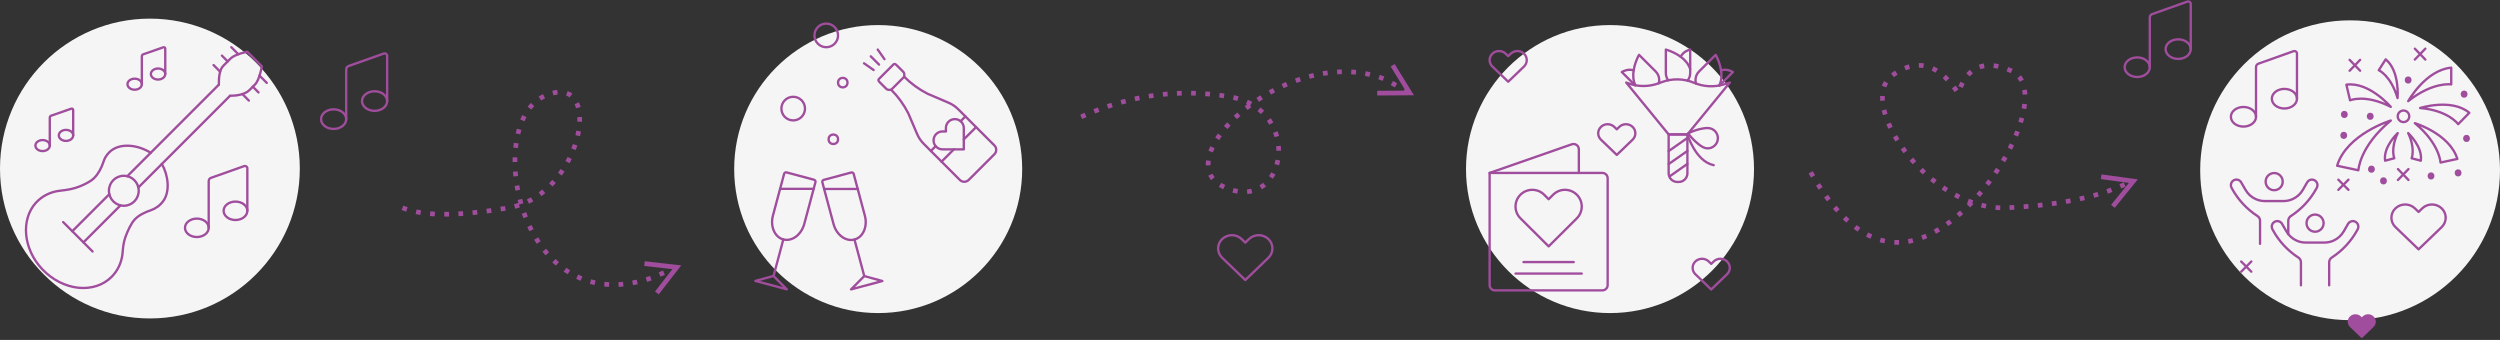 <?xml version="1.0" encoding="UTF-8"?>
<svg width="1059px" height="144px" viewBox="0 0 1059 144" version="1.1" xmlns="http://www.w3.org/2000/svg" xmlns:xlink="http://www.w3.org/1999/xlink">
    <rect x="0" y="0" width="1059" height="144" fill="#333333" stroke="none"/>
    <title>Group 4</title>
    <defs>
        <polygon id="path-1" points="0 0 2.795 0 2.795 2.906 0 2.906"></polygon>
    </defs>
    <g id="Page-1" stroke="none" stroke-width="1" fill="none" fill-rule="evenodd">
        <g id="wedding" transform="translate(-190, -2959)">
            <g id="Group-4" transform="translate(190, 2959.618)">
                <circle id="Oval-Copy-4" fill="#F5F5F5" cx="995.5" cy="71.5" r="63.5"></circle>
                <path d="M517.714,108.577 L519.274,110.079 L527.504,118 L537.295,108.577 C539.568,106.378 539.568,102.831 537.295,100.643 C536.153,99.556 534.666,99 533.18,99 C531.693,99 530.207,99.556 529.065,100.643 L527.504,102.157 L525.944,100.643 C523.672,98.457 519.987,98.457 517.714,100.643 C515.429,102.831 515.429,106.389 517.714,108.577 Z" id="Stroke-7-Copy-2" stroke="#9F4D9C" stroke-linecap="round" stroke-linejoin="round"></path>
                <g id="Group-9-Copy" transform="translate(136, 22)" stroke="#9F4D9C" stroke-linecap="round" stroke-linejoin="round">
                    <path d="M10.651,27.85 C10.651,30.143 8.267,32 5.325,32 C2.384,32 0,30.143 0,27.85 C0,25.558 2.384,23.701 5.325,23.701 C8.267,23.701 10.651,25.558 10.651,27.85 Z" id="Stroke-1"></path>
                    <path d="M28,20.189 C28,22.482 25.616,24.339 22.674,24.339 C19.733,24.339 17.349,22.482 17.349,20.189 C17.349,17.897 19.733,16.04 22.674,16.04 C25.616,16.04 28,17.897 28,20.189 Z" id="Stroke-3"></path>
                    <path d="M10.651,27.85 L10.651,6.797 C10.651,6.147 11.056,5.568 11.664,5.353 L26.565,0.061 C27.229,-0.171 27.993,0.285 28,0.996 C28,1 28,1.005 28,1.011 L28,20.188" id="Stroke-5"></path>
                </g>
                <g id="Group-9-Copy-3" transform="translate(900, 0)" stroke="#9F4D9C" stroke-linecap="round" stroke-linejoin="round">
                    <path d="M10.651,27.85 C10.651,30.143 8.267,32 5.325,32 C2.384,32 0,30.143 0,27.85 C0,25.558 2.384,23.701 5.325,23.701 C8.267,23.701 10.651,25.558 10.651,27.85 Z" id="Stroke-1"></path>
                    <path d="M28,20.189 C28,22.482 25.616,24.339 22.674,24.339 C19.733,24.339 17.349,22.482 17.349,20.189 C17.349,17.897 19.733,16.04 22.674,16.04 C25.616,16.04 28,17.897 28,20.189 Z" id="Stroke-3"></path>
                    <path d="M10.651,27.85 L10.651,6.797 C10.651,6.147 11.056,5.568 11.664,5.353 L26.565,0.061 C27.229,-0.171 27.993,0.285 28,0.996 C28,1 28,1.005 28,1.011 L28,20.188" id="Stroke-5"></path>
                </g>
                <path id="Path-9-Copy-2" d="M273.124,110.041 L286.804,111.597 L288.57,111.798 L287.481,113.203 L279.048,124.086 L277.467,122.861 L284.811,113.383 L272.898,112.028 L273.124,110.041 Z M256.116,118.761 C256.543,118.804 256.973,118.84 257.406,118.869 L258.058,118.906 L257.96,120.904 C257.501,120.881 257.045,120.851 256.592,120.813 L255.914,120.75 L256.116,118.761 Z M263.911,118.764 L264.099,120.756 C263.643,120.799 263.188,120.835 262.736,120.864 L262.06,120.902 L261.962,118.904 C262.607,118.873 263.256,118.826 263.911,118.764 Z M269.709,117.846 L270.139,119.799 C269.692,119.897 269.247,119.989 268.803,120.075 L268.14,120.199 L267.785,118.231 C268.422,118.116 269.063,117.988 269.709,117.846 Z M250.388,117.703 C250.803,117.816 251.221,117.922 251.643,118.02 L252.277,118.161 L251.86,120.117 C251.411,120.022 250.966,119.918 250.523,119.806 L249.862,119.633 L250.388,117.703 Z M275.393,116.273 L276.022,118.171 C275.589,118.315 275.157,118.453 274.727,118.585 L274.083,118.78 L273.515,116.862 C274.137,116.678 274.763,116.481 275.393,116.273 Z M244.911,115.691 C245.302,115.874 245.697,116.05 246.095,116.218 L246.694,116.465 L245.95,118.322 C245.526,118.152 245.104,117.973 244.687,117.787 L244.063,117.502 L244.911,115.691 Z M280.853,113.968 L281.63,115.811 L279.787,116.588 L279.01,114.745 L280.853,113.968 Z M239.9,112.808 C240.257,113.055 240.617,113.294 240.982,113.527 L241.531,113.87 L240.486,115.575 C240.098,115.337 239.713,115.092 239.332,114.839 L238.764,114.454 L239.9,112.808 Z M235.331,109.088 C235.647,109.388 235.966,109.682 236.289,109.969 L236.777,110.395 L235.473,111.912 C235.129,111.616 234.79,111.314 234.454,111.005 L233.954,110.538 L235.331,109.088 Z M231.358,104.739 C231.631,105.081 231.907,105.418 232.187,105.749 L232.609,106.242 L231.101,107.555 C230.805,107.215 230.512,106.869 230.224,106.517 L229.794,105.986 L231.358,104.739 Z M227.972,99.897 C228.201,100.27 228.434,100.639 228.671,101.004 L229.029,101.548 L227.366,102.659 C227.116,102.285 226.87,101.906 226.628,101.522 L226.267,100.943 L227.972,99.897 Z M225.16,94.694 C225.348,95.09 225.54,95.484 225.736,95.874 L226.032,96.456 L224.255,97.374 C224.048,96.974 223.846,96.57 223.647,96.163 L223.353,95.549 L225.16,94.694 Z M222.908,89.251 L223.247,90.176 L223.247,90.176 L223.6,91.092 L221.74,91.826 L221.376,90.88 L221.376,90.88 L221.025,89.926 L222.908,89.251 Z M190.185,89.113 L190.225,91.112 C189.768,91.121 189.316,91.127 188.87,91.13 L188.204,91.132 L188.205,89.132 C188.853,89.133 189.513,89.126 190.185,89.113 Z M182.272,88.91 C182.699,88.944 183.132,88.974 183.573,89 L184.238,89.036 L184.139,91.034 C183.678,91.011 183.225,90.984 182.778,90.953 L182.113,90.903 L182.272,88.91 Z M196.111,88.836 L196.252,90.831 C195.798,90.863 195.349,90.893 194.905,90.92 L194.241,90.958 L194.13,88.961 C194.78,88.925 195.441,88.884 196.111,88.836 Z M202.052,88.296 L202.27,90.284 L201.263,90.391 L201.263,90.391 L200.269,90.491 L200.075,88.501 C200.725,88.437 201.384,88.369 202.052,88.296 Z M176.447,88.12 C176.86,88.204 177.283,88.282 177.715,88.355 L178.37,88.461 L178.065,90.438 C177.604,90.367 177.152,90.29 176.709,90.208 L176.051,90.081 L176.447,88.12 Z M207.982,87.55 L208.261,89.53 L207.26,89.669 L207.26,89.669 L206.269,89.801 L206.009,87.818 C206.66,87.733 207.317,87.643 207.982,87.55 Z M170.89,86.461 C171.317,86.642 171.76,86.814 172.221,86.976 L172.687,87.136 L172.057,89.034 C171.548,88.865 171.056,88.686 170.58,88.496 L170.11,88.303 L170.89,86.461 Z M213.895,86.64 L214.223,88.612 L213.228,88.776 L213.228,88.776 L212.242,88.934 L211.929,86.959 C212.578,86.856 213.233,86.75 213.895,86.64 Z M221.176,83.604 L221.428,84.555 L221.428,84.555 L221.695,85.502 L219.827,86.043 L220.22,87.228 C219.784,87.373 219.345,87.508 218.903,87.633 L218.238,87.814 L217.734,85.879 C218.151,85.77 218.565,85.653 218.976,85.526 L219.57,85.335 L219.499,85.083 L219.239,84.102 L221.176,83.604 Z M224.914,82.963 L225.897,84.704 C225.496,84.931 225.092,85.148 224.684,85.356 L224.069,85.662 L223.197,83.862 C223.777,83.581 224.349,83.281 224.914,82.963 Z M229.709,79.662 L230.98,81.206 C230.625,81.498 230.267,81.782 229.904,82.059 L229.357,82.468 L228.174,80.855 C228.694,80.474 229.206,80.076 229.709,79.662 Z M219.963,77.829 L220.129,78.798 L220.129,78.798 L220.31,79.767 L218.346,80.149 L218.16,79.151 L218.16,79.151 L217.989,78.152 L219.963,77.829 Z M233.943,75.57 L235.439,76.897 C235.135,77.24 234.826,77.576 234.513,77.906 L234.04,78.397 L232.612,76.997 C233.065,76.535 233.509,76.059 233.943,75.57 Z M219.277,71.987 L219.354,72.967 L219.354,72.967 L219.447,73.95 L217.457,74.153 L217.362,73.139 L217.362,73.139 L217.282,72.128 L219.277,71.987 Z M237.488,70.962 L239.152,72.071 C238.9,72.45 238.642,72.824 238.379,73.194 L237.981,73.746 L236.368,72.563 C236.752,72.039 237.126,71.505 237.488,70.962 Z M240.425,65.854 L242.22,66.736 C242.02,67.142 241.814,67.547 241.603,67.948 L241.28,68.549 L239.525,67.591 C239.838,67.018 240.138,66.438 240.425,65.854 Z M217.149,65.993 L219.148,66.051 C219.135,66.484 219.127,66.919 219.125,67.356 L219.125,68.014 L217.125,68.024 C217.121,67.342 217.129,66.665 217.149,65.993 Z M242.672,60.393 L244.569,61.027 C244.426,61.456 244.275,61.884 244.118,62.311 L243.876,62.952 L242.01,62.233 C242.246,61.62 242.467,61.006 242.672,60.393 Z M217.67,59.864 L219.649,60.152 C219.588,60.577 219.531,61.007 219.48,61.44 L219.408,62.094 L217.419,61.887 C217.49,61.204 217.574,60.529 217.67,59.864 Z M244.116,54.729 L246.087,55.069 C246.01,55.512 245.925,55.958 245.83,56.407 L245.682,57.082 L243.733,56.636 C243.88,55.994 244.008,55.357 244.116,54.729 Z M218.963,53.87 L220.881,54.436 C220.761,54.844 220.646,55.26 220.538,55.681 L220.38,56.319 L218.435,55.853 C218.596,55.178 218.772,54.517 218.963,53.87 Z M246.543,48.912 C246.562,49.418 246.565,49.935 246.553,50.462 L246.535,50.992 L244.537,50.906 C244.558,50.412 244.565,49.928 244.557,49.455 L244.545,48.987 L246.543,48.912 Z M221.252,48.109 L223.025,49.033 C222.831,49.405 222.644,49.787 222.464,50.178 L222.199,50.772 L220.363,49.978 C220.642,49.333 220.938,48.71 221.252,48.109 Z M224.86,42.973 L226.308,44.353 C225.987,44.69 225.676,45.044 225.374,45.416 L225.076,45.793 L223.491,44.573 C223.927,44.007 224.384,43.473 224.86,42.973 Z M245.244,42.688 C245.47,43.195 245.667,43.733 245.835,44.299 L245.955,44.729 L244.021,45.24 C243.889,44.74 243.734,44.269 243.555,43.827 L243.417,43.502 L245.244,42.688 Z M230.031,39.259 L230.879,41.07 C230.735,41.137 230.59,41.207 230.444,41.278 C230.164,41.416 229.889,41.563 229.619,41.719 L229.218,41.961 L228.157,40.265 C228.613,39.98 229.081,39.719 229.564,39.483 C229.72,39.406 229.876,39.331 230.031,39.259 Z M240.476,37.942 C241.081,38.171 241.647,38.467 242.171,38.83 L242.48,39.056 L241.263,40.642 C240.901,40.365 240.51,40.132 240.091,39.945 L239.77,39.814 L240.476,37.942 Z M236.043,37.448 L236.247,39.437 C235.784,39.485 235.302,39.565 234.801,39.677 L234.423,39.768 L233.931,37.829 C234.661,37.644 235.365,37.517 236.043,37.448 Z" fill="#9F4D9C" fill-rule="nonzero"></path>
                <path id="Path-9-Copy-3" d="M583.395,70.596 L597.163,70.685 L598.94,70.697 L598.007,72.21 L590.781,83.93 L589.079,82.88 L595.011,73.258 L594.684,72.669 L583.382,72.596 L583.395,70.596 Z M566.457,79.573 C566.894,79.598 567.331,79.619 567.766,79.634 L568.418,79.652 L568.375,81.652 C567.924,81.642 567.472,81.626 567.019,81.605 L566.339,81.569 L566.457,79.573 Z M574.289,79.436 L574.483,81.426 C574.033,81.47 573.582,81.508 573.129,81.54 L572.449,81.583 L572.336,79.586 C572.99,79.549 573.642,79.499 574.289,79.436 Z M560.568,78.907 C561.001,78.979 561.434,79.046 561.866,79.108 L562.513,79.196 L562.253,81.179 C561.806,81.121 561.36,81.057 560.913,80.988 L560.241,80.88 L560.568,78.907 Z M580.08,78.496 L580.528,80.445 C580.086,80.547 579.642,80.642 579.196,80.731 L578.526,80.859 L578.164,78.892 C578.807,78.774 579.445,78.642 580.08,78.496 Z M554.839,77.673 L555.795,77.919 L555.795,77.919 L556.751,78.148 L556.299,80.096 L555.313,79.86 L555.313,79.86 L554.328,79.607 L554.839,77.673 Z M585.695,76.798 L586.404,78.668 C585.978,78.829 585.551,78.984 585.121,79.132 L584.474,79.349 L583.852,77.448 C584.472,77.245 585.086,77.029 585.695,76.798 Z M549.222,75.92 L550.153,76.248 L550.153,76.248 L551.087,76.562 L550.463,78.462 L549.503,78.139 L549.503,78.139 L548.545,77.802 L549.222,75.92 Z M590.865,74.027 L591.834,75.777 L590.084,76.746 L589.115,74.997 L590.865,74.027 Z M543.707,73.674 L544.608,74.077 L544.608,74.077 L545.513,74.468 L544.733,76.309 L543.803,75.908 L543.803,75.908 L542.878,75.494 L543.707,73.674 Z M538.394,70.995 L539.261,71.469 L539.261,71.469 L540.134,71.931 L539.21,73.704 L538.314,73.23 L538.314,73.23 L537.424,72.745 L538.394,70.995 Z M506.526,70.54 L506.594,72.539 L505.584,72.569 L505.584,72.569 L504.575,72.589 L504.546,70.589 C505.205,70.579 505.865,70.563 506.526,70.54 Z M498.599,70.504 L499.589,70.542 L499.589,70.542 L500.579,70.571 L500.531,72.57 L499.521,72.541 L499.521,72.541 L498.513,72.502 L498.599,70.504 Z M512.469,70.166 L512.652,72.158 L511.646,72.245 L511.646,72.245 L510.64,72.323 L510.495,70.328 C511.153,70.281 511.811,70.226 512.469,70.166 Z M492.698,70.075 L493.684,70.171 L493.684,70.171 L494.67,70.257 L494.506,72.25 L493.5,72.162 L493.5,72.162 L492.495,72.065 L492.698,70.075 Z M518.384,69.455 L518.678,71.434 L517.678,71.577 L517.678,71.577 L516.678,71.712 L516.421,69.728 C517.075,69.644 517.729,69.553 518.384,69.455 Z M486.79,69.299 L487.769,69.452 L487.769,69.452 L488.749,69.595 L488.469,71.576 L487.471,71.43 L487.471,71.43 L486.472,71.274 L486.79,69.299 Z M524.143,68.309 L524.696,70.231 C524.261,70.356 523.819,70.473 523.371,70.581 L522.693,70.737 L522.265,68.783 C522.906,68.643 523.532,68.485 524.143,68.309 Z M533.306,67.91 L534.131,68.448 L534.131,68.448 L534.966,68.977 L533.906,70.673 L533.05,70.131 L533.05,70.131 L532.203,69.579 L533.306,67.91 Z M480.941,68.186 L481.91,68.394 L481.91,68.394 L482.879,68.593 L482.486,70.554 L481.499,70.352 L481.499,70.352 L480.512,70.14 L480.941,68.186 Z M475.18,66.751 L476.137,67.013 L476.137,67.013 L477.094,67.266 L476.593,69.202 L475.618,68.945 L475.618,68.945 L474.643,68.678 L475.18,66.751 Z M528.497,64.446 L529.275,65.047 L529.275,65.047 L530.066,65.642 L529.588,66.284 L530.463,67.868 C530.063,68.089 529.655,68.3 529.238,68.502 L528.606,68.799 L527.781,66.977 L528.231,66.764 L528.062,66.638 L527.263,66.019 L528.497,64.446 Z M469.483,65 L470.425,65.312 L470.425,65.312 L471.367,65.616 L470.762,67.522 L469.803,67.213 L469.803,67.213 L468.844,66.895 L469.483,65 Z M534.125,62.726 L535.509,64.169 C535.135,64.529 534.746,64.877 534.344,65.214 L533.938,65.547 L532.688,63.986 C533.189,63.585 533.668,63.165 534.125,62.726 Z M463.894,62.957 L464.819,63.317 L464.819,63.317 L465.745,63.669 L465.042,65.541 L464.101,65.184 L464.101,65.184 L463.16,64.817 L463.894,62.957 Z M523.99,60.578 C524.306,60.876 524.627,61.171 524.953,61.465 L525.445,61.905 L524.121,63.404 C523.78,63.102 523.443,62.799 523.112,62.494 L522.62,62.035 L523.99,60.578 Z M458.412,60.638 L459.319,61.043 L459.319,61.043 L460.228,61.44 L459.433,63.276 L458.511,62.872 L458.511,62.872 L457.588,62.46 L458.412,60.638 Z M537.686,58.214 L539.411,59.225 C539.147,59.676 538.867,60.118 538.572,60.551 L538.272,60.98 L536.646,59.815 C537.018,59.297 537.364,58.763 537.686,58.214 Z M519.966,56.392 C520.247,56.717 520.535,57.042 520.829,57.367 L521.276,57.853 L519.812,59.216 C519.499,58.879 519.193,58.542 518.894,58.204 L518.452,57.697 L519.966,56.392 Z M539.887,52.945 L541.818,53.466 C541.698,53.914 541.564,54.358 541.417,54.798 L541.187,55.455 L539.309,54.767 C539.529,54.169 539.721,53.561 539.887,52.945 Z M516.438,51.706 C516.667,52.062 516.906,52.419 517.154,52.778 L517.534,53.316 L515.911,54.483 C515.639,54.106 515.377,53.728 515.126,53.352 L514.756,52.788 L516.438,51.706 Z M542.647,47.203 C542.647,47.666 542.634,48.129 542.607,48.593 L542.556,49.288 L540.564,49.115 C540.601,48.69 540.625,48.265 540.638,47.84 L540.647,47.204 L542.647,47.203 Z M513.775,46.493 C513.936,46.928 514.115,47.367 514.312,47.812 L514.516,48.258 L512.705,49.107 C512.477,48.621 512.269,48.14 512.081,47.662 L511.899,47.186 L513.775,46.493 Z M541.807,41.01 C541.948,41.51 542.072,42.019 542.177,42.534 L542.277,43.052 L540.309,43.408 C540.233,42.987 540.144,42.571 540.043,42.162 L539.882,41.551 L541.807,41.01 Z M510.77,40.984 L512.769,41.049 C512.754,41.522 512.77,42.01 512.818,42.51 L512.861,42.888 L510.876,43.139 C510.783,42.402 510.747,41.683 510.77,40.984 Z M539.193,35.319 C539.489,35.752 539.767,36.201 540.027,36.666 L540.281,37.137 L538.508,38.063 C538.287,37.639 538.05,37.23 537.798,36.836 L537.542,36.447 L539.193,35.319 Z M512.985,34.75 L514.555,35.989 C514.255,36.369 513.993,36.767 513.769,37.183 L513.608,37.498 L511.808,36.627 C512.128,35.966 512.52,35.339 512.985,34.75 Z M534.561,30.846 C535.048,31.144 535.518,31.473 535.969,31.83 L536.304,32.103 L535.017,33.634 C534.66,33.334 534.288,33.055 533.904,32.8 L533.516,32.551 L534.561,30.846 Z M518.172,30.905 L519.011,32.72 C518.823,32.807 518.635,32.897 518.446,32.99 C518.183,33.118 517.931,33.251 517.689,33.387 L517.333,33.596 L516.297,31.885 C516.697,31.643 517.118,31.413 517.565,31.194 C517.768,31.095 517.97,30.998 518.172,30.905 Z M524.107,29.013 L524.436,30.986 C523.981,31.062 523.52,31.157 523.053,31.273 L522.584,31.396 L522.054,29.468 C522.747,29.277 523.432,29.126 524.107,29.013 Z M528.373,28.827 C528.952,28.878 529.52,28.961 530.077,29.076 L530.492,29.168 L530.029,31.114 C529.584,31.008 529.13,30.926 528.665,30.869 L528.198,30.819 L528.373,28.827 Z" transform="translate(527.25, 55.216) scale(1, -1) translate(-527.25, -55.216) " fill="#9F4D9C" fill-rule="nonzero"></path>
                <circle id="Oval" fill="#F5F5F5" cx="63.5" cy="70.775" r="63.5"></circle>
                <circle id="Oval-Copy-2" fill="#F5F5F5" cx="372" cy="71" r="61"></circle>
                <circle id="Oval-Copy-6" fill="#F5F5F5" cx="682" cy="71" r="61"></circle>
                <g id="Group-51" transform="translate(990, 20)">
                    <path d="M30.113,22.231 C30.113,22.231 37.455,9.05 48.339,8.039 L48.339,15.135 C48.339,15.135 40.579,13.911 30.113,22.231 Z" id="Stroke-1" stroke="#9F4D9C" stroke-linecap="round" stroke-linejoin="round"></path>
                    <path d="M35.152,25.138 C35.152,25.138 48.512,20.884 56.001,27.163 L51.284,31.983 C51.284,31.983 47.237,26.185 35.152,25.138 Z" id="Stroke-3" stroke="#9F4D9C" stroke-linecap="round" stroke-linejoin="round"></path>
                    <path d="M22.741,24.646 C22.741,24.646 13.518,13.892 3.923,15.254 L5.484,21.881 C5.484,21.881 11.898,19.094 22.741,24.646 Z" id="Stroke-5" stroke="#9F4D9C" stroke-linecap="round" stroke-linejoin="round"></path>
                    <path d="M25.605,20.93 C25.605,20.93 26.648,9.494 20.572,4.527 L17.652,9.118 C17.652,9.118 22.785,11.401 25.605,20.93 Z" id="Stroke-7" stroke="#9F4D9C" stroke-linecap="round" stroke-linejoin="round"></path>
                    <path d="M25.674,35.764 C25.674,35.764 19.432,41.558 20.338,47.452 L24.229,46.419 C24.229,46.419 22.517,42.5 25.674,35.764 Z" id="Stroke-9" stroke="#9F4D9C" stroke-linecap="round" stroke-linejoin="round"></path>
                    <path d="M30.113,35.764 C30.113,35.764 36.355,41.558 35.449,47.452 L31.558,46.419 C31.558,46.419 33.27,42.5 30.113,35.764 Z" id="Stroke-11" stroke="#9F4D9C" stroke-linecap="round" stroke-linejoin="round"></path>
                    <path d="M22.741,30.438 C22.741,30.438 4.107,36.117 0,49.586 L9.006,51.517 C9.006,51.517 9.467,41.386 22.741,30.438 Z" id="Stroke-13" stroke="#9F4D9C" stroke-linecap="round" stroke-linejoin="round"></path>
                    <path d="M32.935,31.554 C32.935,31.554 47.682,36.05 50.932,46.708 L43.805,48.237 C43.805,48.237 43.44,40.219 32.935,31.554 Z" id="Stroke-15" stroke="#9F4D9C" stroke-linecap="round" stroke-linejoin="round"></path>
                    <line x1="30.224" y1="51.01" x2="25.776" y2="55.614" id="Stroke-17" stroke="#9F4D9C" stroke-linecap="round" stroke-linejoin="round"></line>
                    <line x1="30.224" y1="55.613" x2="25.776" y2="51.009" id="Stroke-19" stroke="#9F4D9C" stroke-linecap="round" stroke-linejoin="round"></line>
                    <line x1="9.749" y1="4.74" x2="5.301" y2="9.344" id="Stroke-21" stroke="#9F4D9C" stroke-linecap="round" stroke-linejoin="round"></line>
                    <line x1="9.749" y1="9.344" x2="5.301" y2="4.739" id="Stroke-23" stroke="#9F4D9C" stroke-linecap="round" stroke-linejoin="round"></line>
                    <line x1="37.376" y1="0" x2="32.928" y2="4.604" id="Stroke-25" stroke="#9F4D9C" stroke-linecap="round" stroke-linejoin="round"></line>
                    <line x1="37.376" y1="4.604" x2="32.928" y2="0" id="Stroke-27" stroke="#9F4D9C" stroke-linecap="round" stroke-linejoin="round"></line>
                    <path d="M14.54,52.55 C16.47,52.55 16.474,49.55 14.54,49.55 C12.61,49.55 12.606,52.55 14.54,52.55" id="Fill-29" fill="#9F4D9C"></path>
                    <path d="M19.639,57.5 C21.569,57.5 21.573,54.5 19.639,54.5 C17.709,54.5 17.705,57.5 19.639,57.5" id="Fill-31" fill="#9F4D9C"></path>
                    <path d="M39.779,55.416 C41.709,55.416 41.713,52.416 39.779,52.416 C37.849,52.416 37.845,55.416 39.779,55.416" id="Fill-33" fill="#9F4D9C"></path>
                    <path d="M51.251,54.114 C53.181,54.114 53.185,51.114 51.251,51.114 C49.321,51.114 49.317,54.114 51.251,54.114" id="Fill-35" fill="#9F4D9C"></path>
                    <path d="M53.801,20.767 C55.731,20.767 55.735,17.767 53.801,17.767 C51.871,17.767 51.867,20.767 53.801,20.767" id="Fill-37" fill="#9F4D9C"></path>
                    <path d="M30.091,14.775 C32.021,14.775 32.025,11.775 30.091,11.775 C28.161,11.775 28.157,14.775 30.091,14.775" id="Fill-39" fill="#9F4D9C"></path>
                    <path d="M14.03,30.146 C15.96,30.146 15.964,27.146 14.03,27.146 C12.1,27.146 12.096,30.146 14.03,30.146" id="Fill-41" fill="#9F4D9C"></path>
                    <path d="M2.813,38.222 C4.743,38.222 4.747,35.222 2.813,35.222 C0.883,35.222 0.879,38.222 2.813,38.222" id="Fill-43" fill="#9F4D9C"></path>
                    <path d="M3.068,29.364 C4.998,29.364 5.002,26.364 3.068,26.364 C1.138,26.364 1.134,29.364 3.068,29.364" id="Fill-45" fill="#9F4D9C"></path>
                    <path d="M54.821,39.524 C56.751,39.524 56.755,36.524 54.821,36.524 C52.891,36.524 52.886,39.524 54.821,39.524" id="Fill-47" fill="#9F4D9C"></path>
                    <path d="M30.561,28.646 C30.561,29.996 29.467,31.09 28.117,31.09 C26.768,31.09 25.673,29.996 25.673,28.646 C25.673,27.296 26.768,26.202 28.117,26.202 C29.467,26.202 30.561,27.296 30.561,28.646 Z" id="Stroke-49" stroke="#9F4D9C" stroke-linecap="round" stroke-linejoin="round"></path>
                </g>
                <g id="Group-17" transform="translate(320, 72.382)" stroke="#9F4D9C" stroke-linecap="round" stroke-linejoin="round">
                    <polygon id="Stroke-1" points="40.505 49.59 53.773 46.035 46.102 43.943"></polygon>
                    <line x1="46.103" y1="43.943" x2="41.957" y2="28.469" id="Stroke-3"></line>
                    <g id="Group-16">
                        <path d="M28.95,3.188 L40.58,0.072 C41.032,-0.049 41.497,0.219 41.619,0.671 L46.352,18.338 C47.589,22.951 45.621,27.487 41.957,28.469 L41.957,28.469 C38.293,29.451 34.32,26.507 33.084,21.893 L28.35,4.227 C28.229,3.774 28.498,3.309 28.95,3.188 Z" id="Stroke-4"></path>
                        <line x1="29.104" y1="7.039" x2="43.325" y2="7.039" id="Stroke-6"></line>
                        <polygon id="Stroke-8" points="13.268 49.547 0 45.992 7.671 43.9"></polygon>
                        <line x1="7.671" y1="43.9" x2="11.817" y2="28.426" id="Stroke-10"></line>
                        <path d="M24.823,3.145 L13.194,0.029 C12.742,-0.092 12.277,0.176 12.155,0.628 L7.421,18.295 C6.184,22.908 8.152,27.444 11.816,28.426 L11.816,28.426 C15.48,29.408 19.453,26.464 20.689,21.85 L25.424,4.184 C25.544,3.731 25.276,3.266 24.823,3.145 Z" id="Stroke-12"></path>
                        <line x1="24.67" y1="6.996" x2="10.449" y2="6.996" id="Stroke-14"></line>
                    </g>
                </g>
                <path d="M1014.714,95.577 L1016.274,97.079 L1024.504,105 L1034.295,95.577 C1036.568,93.378 1036.568,89.831 1034.295,87.643 C1033.153,86.556 1031.666,86 1030.18,86 C1028.693,86 1027.207,86.556 1026.065,87.643 L1024.504,89.157 L1022.944,87.643 C1020.672,85.457 1016.987,85.457 1014.714,87.643 C1012.429,89.831 1012.429,93.389 1014.714,95.577 Z" id="Stroke-7-Copy-5" stroke="#9F4D9C" stroke-linecap="round" stroke-linejoin="round"></path>
                <path d="M995.812,137.536 L996.551,138.248 L1000.449,142 L1005.087,137.536 C1006.164,136.495 1006.164,134.815 1005.087,133.778 C1004.546,133.263 1003.842,133 1003.138,133 C1002.433,133 1001.73,133.263 1001.189,133.778 L1000.449,134.496 L999.71,133.778 C998.634,132.743 996.889,132.743 995.812,133.778 C994.729,134.815 994.729,136.5 995.812,137.536 Z" id="Stroke-7-Copy-13" stroke="#9F4D9C" fill="#9F4D9C" stroke-linecap="round" stroke-linejoin="round"></path>
                <g id="Group-32" transform="translate(945, 69.382)">
                    <path d="M41.639,50.856 L41.639,41.093 C41.639,40.293 42.044,39.548 42.714,39.115 L42.714,39.115 C47.216,36.21 50.926,32.222 53.507,27.513 L53.709,27.144 C54.321,26.028 53.937,24.626 52.843,23.981 L52.843,23.981 C51.724,23.322 50.284,23.703 49.634,24.831 L47.799,28.017 C46.803,29.744 45.29,31.113 43.476,31.927 L43.476,31.927 C42.264,32.47 40.953,32.75 39.626,32.75 L31.695,32.75 C30.368,32.75 29.057,32.47 27.845,31.927 L27.845,31.927 C26.031,31.113 24.518,29.744 23.522,28.017 L21.687,24.831 C21.037,23.703 19.597,23.322 18.478,23.981 L18.478,23.981 C17.384,24.626 17,26.028 17.611,27.144 L17.815,27.513 C20.395,32.222 24.105,36.21 28.607,39.115 L28.607,39.115 C29.277,39.548 29.682,40.293 29.682,41.093 L29.682,50.856" id="Stroke-1" stroke="#9F4D9C" stroke-linecap="round" stroke-linejoin="round"></path>
                    <path d="M39.278,24.524 C39.278,26.531 37.659,28.158 35.661,28.158 C33.663,28.158 32.044,26.531 32.044,24.524 C32.044,22.516 33.663,20.889 35.661,20.889 C37.659,20.889 39.278,22.516 39.278,24.524 Z" id="Stroke-3" stroke="#9F4D9C" stroke-linecap="round" stroke-linejoin="round"></path>
                    <path d="M12.358,33.275 L12.358,23.513 C12.358,22.707 11.957,21.964 11.283,21.534 C6.788,18.619 3.07,14.636 0.492,9.925 L0.298,9.56 C0.091,9.196 0,8.806 0,8.415 C0,7.608 0.415,6.827 1.152,6.398 C2.28,5.734 3.717,6.111 4.365,7.244 L6.205,10.432 C7.202,12.164 8.706,13.53 10.518,14.337 C11.736,14.884 13.045,15.17 14.379,15.17 L22.307,15.17 C23.629,15.17 24.95,14.884 26.154,14.337 C27.968,13.53 29.484,12.164 30.481,10.432 L32.321,7.244 C32.748,6.489 33.539,6.073 34.342,6.073 C34.743,6.073 35.145,6.176 35.52,6.398 C36.622,7.036 36.998,8.441 36.388,9.56 L36.181,9.925 C34.898,12.281 33.318,14.454 31.505,16.406 C29.691,18.346 27.644,20.077 25.391,21.534 C24.73,21.964 24.315,22.707 24.315,23.513 L24.315,29.174" id="Stroke-5" stroke="#9F4D9C" stroke-linecap="round" stroke-linejoin="round"></path>
                    <path d="M21.958,6.937 C21.958,8.945 20.339,10.571 18.341,10.571 C16.343,10.571 14.723,8.945 14.723,6.937 C14.723,4.93 16.343,3.303 18.341,3.303 C20.339,3.303 21.958,4.93 21.958,6.937 Z" id="Stroke-7" stroke="#9F4D9C" stroke-linecap="round" stroke-linejoin="round"></path>
                    <line x1="8.658" y1="40.773" x2="4.369" y2="45.083" id="Stroke-9" stroke="#9F4D9C" stroke-linecap="round" stroke-linejoin="round"></line>
                    <line x1="8.658" y1="45.083" x2="4.369" y2="40.774" id="Stroke-11" stroke="#9F4D9C" stroke-linecap="round" stroke-linejoin="round"></line>
                    <line x1="49.812" y1="6.11" x2="45.523" y2="10.419" id="Stroke-13" stroke="#9F4D9C" stroke-linecap="round" stroke-linejoin="round"></line>
                    <line x1="49.812" y1="10.42" x2="45.523" y2="6.11" id="Stroke-15" stroke="#9F4D9C" stroke-linecap="round" stroke-linejoin="round"></line>
                    <path d="M3.518,29.446 C5.379,29.446 5.383,26.54 3.518,26.54 C1.657,26.54 1.653,29.446 3.518,29.446" id="Fill-17"></path>
                    <path d="M16.396,43.048 C18.257,43.048 18.261,40.141 16.396,40.141 C14.535,40.141 14.531,43.048 16.396,43.048" id="Fill-19"></path>
                    <path d="M44.132,20.821 C45.993,20.821 45.997,17.914 44.132,17.914 C42.271,17.914 42.267,20.821 44.132,20.821" id="Fill-21"></path>
                    <path d="M50.735,48.687 C52.596,48.687 52.6,45.781 50.735,45.781 C48.874,45.781 48.87,48.687 50.735,48.687" id="Fill-23"></path>
                    <path d="M10.452,53 C12.313,53 12.317,50.094 10.452,50.094 C8.591,50.094 8.587,53 10.452,53" id="Fill-25"></path>
                    <path d="M28.613,3.238 C30.474,3.238 30.478,0.332 28.613,0.332 C26.752,0.332 26.748,3.238 28.613,3.238" id="Fill-27"></path>
                    <g id="Group-31" transform="translate(9.715, 0)">
                        <mask id="mask-2" fill="white">
                            <use xlink:href="#path-1"></use>
                        </mask>
                        <g id="Clip-30"></g>
                        <path d="M1.397,2.906 C3.258,2.906 3.262,-0 1.397,-0 C-0.464,-0 -0.468,2.906 1.397,2.906" id="Fill-29" mask="url(#mask-2)"></path>
                    </g>
                </g>
                <path id="Path-6" d="M802.498,101.021 C802.924,101.044 803.351,101.055 803.778,101.055 L804.421,101.048 L804.47,103.047 C804.007,103.059 803.545,103.058 803.084,103.046 L802.394,103.019 L802.498,101.021 Z M810.074,100.293 L810.541,102.237 C810.09,102.346 809.64,102.444 809.19,102.531 L808.516,102.653 L808.182,100.681 C808.81,100.574 809.441,100.445 810.074,100.293 Z M796.763,100.046 C797.177,100.166 797.592,100.276 798.007,100.374 L798.631,100.514 L798.218,102.471 C797.769,102.376 797.321,102.27 796.875,102.152 L796.206,101.967 L796.763,100.046 Z M815.603,98.409 L816.407,100.241 C815.983,100.427 815.56,100.603 815.138,100.771 L814.504,101.016 L813.801,99.143 C814.4,98.918 815,98.674 815.603,98.409 Z M791.371,97.849 C791.757,98.052 792.144,98.246 792.531,98.43 L793.113,98.698 L792.293,100.523 C791.879,100.337 791.467,100.141 791.055,99.935 L790.438,99.618 L791.371,97.849 Z M820.813,95.673 L821.851,97.383 C821.459,97.621 821.067,97.852 820.675,98.076 L820.086,98.408 L819.116,96.659 C819.682,96.345 820.248,96.016 820.813,95.673 Z M786.446,94.696 C786.797,94.961 787.149,95.218 787.501,95.466 L788.031,95.833 L786.905,97.486 C786.534,97.234 786.164,96.973 785.794,96.703 L785.24,96.292 L786.446,94.696 Z M825.686,92.351 L826.893,93.946 C826.53,94.22 826.167,94.489 825.802,94.753 L825.255,95.145 L824.1,93.512 C824.63,93.137 825.159,92.75 825.686,92.351 Z M782.003,90.865 C782.32,91.173 782.638,91.475 782.957,91.769 L783.435,92.205 L782.097,93.691 C781.765,93.393 781.434,93.087 781.104,92.774 L780.609,92.3 L782.003,90.865 Z M830.26,88.563 L831.598,90.049 L830.839,90.724 L830.839,90.724 L830.076,91.384 L828.778,89.863 C829.274,89.44 829.768,89.006 830.26,88.563 Z M777.971,86.539 C778.258,86.877 778.546,87.21 778.835,87.536 L779.268,88.022 L777.783,89.361 C777.485,89.03 777.188,88.694 776.891,88.352 L776.447,87.834 L777.971,86.539 Z M845.389,86.286 C845.821,86.324 846.253,86.353 846.684,86.375 L847.33,86.401 L847.267,88.4 C846.812,88.386 846.357,88.363 845.901,88.332 L845.216,88.278 L845.389,86.286 Z M853.189,86.215 L853.306,88.212 L852.307,88.268 L852.307,88.268 L851.302,88.321 L851.201,86.324 C851.868,86.29 852.53,86.254 853.189,86.215 Z M859.149,85.788 L859.318,87.781 L858.32,87.864 L858.32,87.864 L857.315,87.942 L857.163,85.948 C857.829,85.897 858.491,85.844 859.149,85.788 Z M839.585,85.317 C840.008,85.421 840.432,85.518 840.855,85.608 L841.49,85.736 L841.108,87.7 C840.664,87.613 840.219,87.519 839.774,87.417 L839.107,87.259 L839.585,85.317 Z M890.19,73.257 L903.832,75.115 L905.594,75.355 L904.474,76.736 L895.802,87.43 L894.248,86.17 L901.8,76.857 L889.92,75.239 L890.19,73.257 Z M865.089,85.195 L865.317,87.182 L864.322,87.294 L864.322,87.294 L863.319,87.402 L863.111,85.413 C863.775,85.343 864.434,85.271 865.089,85.195 Z M834.035,83.543 C834.442,83.703 834.85,83.857 835.258,84.004 L835.871,84.22 L835.474,85.371 L835.949,85.826 C835.714,86.071 835.478,86.314 835.242,86.555 L834.531,87.271 L833.12,85.853 L833.492,85.477 L833.303,85.405 L834.035,83.543 Z M871.009,84.416 L871.304,86.394 L870.312,86.539 L870.312,86.539 L869.312,86.679 L869.04,84.698 C869.702,84.607 870.358,84.513 871.009,84.416 Z M876.886,83.429 L877.255,85.395 L876.269,85.576 L876.269,85.576 L875.274,85.753 L874.931,83.783 C875.588,83.668 876.24,83.55 876.886,83.429 Z M774.309,81.877 C774.571,82.237 774.834,82.591 775.097,82.941 L775.492,83.461 L773.903,84.676 C773.633,84.324 773.364,83.966 773.096,83.604 L772.693,83.056 L774.309,81.877 Z M882.721,82.205 L883.175,84.152 L882.197,84.376 L882.197,84.376 L881.209,84.595 L880.785,82.64 C881.436,82.499 882.082,82.354 882.721,82.205 Z M828.664,81.05 C829.051,81.258 829.438,81.46 829.827,81.656 L830.411,81.946 L829.532,83.742 C829.128,83.545 828.724,83.341 828.322,83.132 L827.719,82.813 L828.664,81.05 Z M888.488,80.712 L889.039,82.635 L888.072,82.907 L888.072,82.907 L887.095,83.173 L886.578,81.241 C887.221,81.069 887.858,80.892 888.488,80.712 Z M838.477,80.01 L840.009,81.296 L839.354,82.067 L839.354,82.067 L838.694,82.829 L837.19,81.511 C837.622,81.017 838.052,80.517 838.477,80.01 Z M894.072,78.842 L894.808,80.701 L892.94,81.439 L892.915,81.447 L892.915,81.447 L892.891,81.455 L892.269,79.555 L892.269,79.554 C892.275,79.552 892.28,79.551 892.283,79.55 L892.284,79.55 L894.072,78.842 Z M823.594,77.98 C823.958,78.226 824.323,78.467 824.69,78.704 L825.241,79.056 L824.174,80.748 C823.794,80.508 823.415,80.263 823.038,80.014 L822.473,79.635 L823.594,77.98 Z M770.955,76.968 L771.497,77.804 L771.497,77.804 L772.04,78.625 L770.377,79.736 L769.824,78.9 L769.824,78.9 L769.272,78.049 L770.955,76.968 Z M899.651,76.633 L900.387,78.493 L898.528,79.229 L897.791,77.369 L899.651,76.633 Z M842.146,75.35 L843.754,76.538 L843.149,77.349 L843.149,77.349 L842.536,78.152 L840.952,76.931 C841.355,76.409 841.753,75.881 842.146,75.35 Z M818.849,74.427 L819.615,75.047 L819.615,75.047 L820.387,75.655 L819.164,77.237 L818.367,76.611 L818.367,76.611 L817.578,75.971 L818.849,74.427 Z M767.867,71.883 L768.367,72.746 L768.367,72.746 L768.869,73.595 L767.152,74.619 L766.642,73.757 L766.642,73.757 L766.133,72.881 L767.867,71.883 Z M814.449,70.47 L815.157,71.155 L815.157,71.155 L815.875,71.829 L814.516,73.297 L813.777,72.603 L813.777,72.603 L813.048,71.898 L814.449,70.47 Z M845.523,70.476 L847.201,71.565 L846.647,72.409 L846.647,72.409 L846.084,73.248 L844.429,72.125 C844.8,71.578 845.165,71.028 845.523,70.476 Z M810.405,66.151 L811.052,66.894 L811.052,66.894 L811.711,67.628 L810.232,68.975 L809.554,68.218 L809.554,68.218 L808.888,67.454 L810.405,66.151 Z M848.606,65.388 L850.348,66.37 L849.849,67.245 L849.849,67.245 L849.338,68.119 L847.617,67.1 C847.954,66.53 848.284,65.959 848.606,65.388 Z M806.765,61.521 L807.343,62.315 L807.343,62.315 L807.937,63.105 L806.347,64.319 L805.735,63.504 L805.735,63.504 L805.139,62.685 L806.765,61.521 Z M851.349,60.114 L853.154,60.974 L852.716,61.881 L852.716,61.881 L852.262,62.79 L850.478,61.887 C850.777,61.295 851.068,60.704 851.349,60.114 Z M803.579,56.593 C803.795,56.968 804.017,57.342 804.245,57.716 L804.591,58.278 L802.895,59.337 C802.653,58.95 802.417,58.563 802.188,58.175 L801.847,57.594 L803.579,56.593 Z M853.693,54.658 L855.562,55.37 C855.403,55.786 855.24,56.204 855.07,56.624 L854.812,57.254 L852.965,56.489 C853.219,55.874 853.462,55.264 853.693,54.658 Z M800.915,51.294 C801.083,51.688 801.258,52.083 801.441,52.481 L801.722,53.078 L799.918,53.941 C799.719,53.525 799.527,53.11 799.344,52.696 L799.075,52.078 L800.915,51.294 Z M855.521,49.054 L857.453,49.57 C857.338,50 857.216,50.434 857.087,50.871 L856.889,51.529 L854.978,50.94 C855.174,50.303 855.355,49.674 855.521,49.054 Z M799.043,45.726 C799.14,46.134 799.249,46.547 799.368,46.964 L799.554,47.593 L797.642,48.18 C797.504,47.732 797.378,47.288 797.262,46.848 L797.098,46.191 L799.043,45.726 Z M856.631,43.33 L858.619,43.551 C858.57,43.994 858.51,44.444 858.441,44.9 L858.331,45.59 L856.359,45.254 C856.471,44.597 856.562,43.956 856.631,43.33 Z M796.4,40.009 L798.399,40.078 C798.383,40.534 798.387,41.003 798.41,41.484 L798.44,41.969 L796.445,42.116 C796.392,41.394 796.377,40.691 796.4,40.009 Z M858.574,37.302 C858.651,37.805 858.708,38.324 858.746,38.859 L858.777,39.399 L856.779,39.488 C856.757,38.996 856.717,38.519 856.66,38.059 L856.597,37.604 L858.574,37.302 Z M828.415,35.612 C828.683,35.965 828.95,36.328 829.217,36.7 L829.615,37.266 L827.972,38.406 C827.718,38.04 827.463,37.683 827.207,37.336 L826.823,36.823 L828.415,35.612 Z M830.464,33.979 L832.228,34.921 C832.011,35.328 831.801,35.754 831.599,36.198 L831.4,36.648 L829.563,35.858 C829.847,35.199 830.147,34.572 830.464,33.979 Z M798.069,33.739 L799.796,34.747 C799.558,35.155 799.351,35.587 799.173,36.043 L799.045,36.389 L797.156,35.732 C797.401,35.027 797.706,34.362 798.069,33.739 Z M856.094,31.267 C856.459,31.719 856.788,32.206 857.079,32.729 L857.291,33.127 L855.506,34.029 C855.283,33.59 855.033,33.181 854.754,32.803 L854.539,32.525 L856.094,31.267 Z M824.271,31.022 C824.602,31.324 824.932,31.639 825.26,31.967 L825.751,32.471 L824.304,33.851 C823.999,33.531 823.693,33.225 823.386,32.932 L822.925,32.502 L824.271,31.022 Z M802.768,29.297 L803.839,30.986 C803.487,31.209 803.133,31.445 802.778,31.694 L802.243,32.077 L801.061,30.464 C801.632,30.045 802.201,29.656 802.768,29.297 Z M834.452,28.931 L835.724,30.475 C835.377,30.76 835.041,31.072 834.716,31.41 L834.396,31.757 L832.902,30.427 C833.393,29.877 833.909,29.378 834.452,28.931 Z M850.683,27.758 C851.247,27.974 851.821,28.21 852.405,28.468 L852.501,28.511 L852.501,28.511 L852.596,28.555 L851.753,30.368 C851.701,30.344 851.65,30.321 851.597,30.298 C851.229,30.135 850.865,29.981 850.505,29.837 L849.969,29.627 L850.683,27.758 Z M819.067,27.476 C819.537,27.694 820.004,27.937 820.468,28.205 L820.93,28.482 L819.881,30.184 C819.469,29.93 819.055,29.699 818.64,29.49 L818.224,29.289 L819.067,27.476 Z M808.549,26.642 L809.087,28.568 C808.645,28.692 808.2,28.837 807.751,29.005 L807.302,29.18 L806.551,27.327 C807.22,27.055 807.886,26.827 808.549,26.642 Z M840.344,26.269 L840.666,28.243 C840.173,28.323 839.696,28.434 839.235,28.576 L838.891,28.688 L838.238,26.798 C838.914,26.564 839.616,26.388 840.344,26.269 Z M844.636,26.202 C845.142,26.26 845.657,26.34 846.181,26.442 L846.709,26.551 L846.281,28.505 C845.799,28.399 845.328,28.314 844.866,28.248 L844.408,28.189 L844.636,26.202 Z M812.842,26.047 C813.417,26.05 813.989,26.087 814.558,26.159 L814.984,26.219 L814.675,28.195 C814.218,28.123 813.757,28.077 813.294,28.058 L812.831,28.046 L812.842,26.047 Z" fill="#9F4D9C" fill-rule="nonzero"></path>
                <g id="Group-21" transform="translate(394, 48.382) scale(1, -1) rotate(-180) translate(-394, -48.382) translate(366, 20.382)" stroke="#9F4D9C" stroke-linecap="round" stroke-linejoin="round">
                    <path d="M13.736,33.252 L13.736,42.268 L22.752,42.268 C24.85,42.262 26.547,40.566 26.547,38.473 C26.542,37.426 26.123,36.476 25.439,35.792 C24.754,35.107 23.804,34.689 22.758,34.683 L21.315,34.689 L21.321,33.246 C21.321,31.154 19.624,29.457 17.531,29.457 C15.433,29.451 13.73,31.154 13.736,33.252 Z" id="Stroke-1"></path>
                    <path d="M44.485,17.021 L44.485,17.021 C44.485,17.021 45.886,17.312 46.571,16.627 L48.978,14.22 C49.662,13.536 50.282,13.046 49.597,12.361 L43.639,6.402 C42.954,5.718 42.464,6.337 41.779,7.022 L39.373,9.429 C38.688,10.114 38.979,11.515 38.979,11.515 L38.979,11.515 C36.065,14.428 32.71,16.864 29.038,18.733 L20.21,22.502 C18.666,23.161 17.263,24.11 16.075,25.297 L0.77,40.602 C-0.257,41.629 -0.257,43.294 0.77,44.321 L11.679,55.229 C12.706,56.256 14.371,56.256 15.398,55.229 L30.703,39.924 C31.89,38.737 32.839,37.334 33.498,35.79 L37.267,26.962 C39.136,23.289 41.571,19.935 44.485,17.021 Z" id="Stroke-3"></path>
                    <line x1="44.485" y1="17.021" x2="38.979" y2="11.515" id="Stroke-5"></line>
                    <line x1="15.081" y1="30.345" x2="13.054" y2="28.318" id="Stroke-7"></line>
                    <line x1="27.683" y1="42.947" x2="25.65" y2="40.914" id="Stroke-9"></line>
                    <line x1="13.736" y1="38.05" x2="8.529" y2="32.843" id="Stroke-11"></line>
                    <line x1="23.158" y1="47.472" x2="17.951" y2="42.265" id="Stroke-13"></line>
                    <line x1="49.638" y1="6.362" x2="53.132" y2="2.868" id="Stroke-15"></line>
                    <line x1="51.934" y1="8.658" x2="56" y2="5.811" id="Stroke-17"></line>
                    <line x1="47.342" y1="4.066" x2="50.189" y2="0" id="Stroke-19"></line>
                </g>
                <g id="Group-35" transform="translate(11, 19.382)" stroke="#9F4D9C" stroke-linecap="round" stroke-linejoin="round">
                    <path d="M57.565,49.446 C60.367,54.389 61.05,61.136 58.185,65.114 C56.808,67.03 54.968,68.334 52.902,69.059 C50.438,69.914 48.07,70.992 46.262,72.779 C46.229,72.811 46.212,72.844 46.181,72.875 C44.549,74.502 43.14,77.708 42.196,80.219 C41.46,82.185 41.14,84.343 40.979,86.532 C40.947,86.968 40.899,87.418 40.836,87.853 C40.852,87.917 40.836,87.95 40.836,87.982 C40.324,91.492 38.836,94.698 36.322,97.226 C28.912,104.681 15.563,103.264 6.824,93.957 C-1.13,85.485 -2.283,73.068 4.168,65.936 C6.953,62.859 10.682,61.152 14.731,60.75 C17.532,60.46 20.27,59.976 22.765,58.961 C25.022,58.043 27.488,56.819 28.863,55.435 C28.863,55.418 28.88,55.418 28.896,55.402 C30.721,53.552 31.952,51.167 32.801,48.623 C33.056,47.881 33.346,47.109 33.65,46.61 L33.665,46.594 C34.098,45.869 34.626,45.176 35.249,44.548 C39.395,40.361 47.183,41.155 52.85,44.73" id="Stroke-1"></path>
                    <path d="M47.76,60.81 C47.76,64.316 44.935,67.157 41.45,67.157 C37.966,67.157 35.141,64.316 35.141,60.81 C35.141,57.303 37.966,54.46 41.45,54.46 C44.935,54.46 47.76,57.303 47.76,60.81 Z" id="Stroke-3"></path>
                    <line x1="24.353" y1="82.671" x2="40.041" y2="66.983" id="Stroke-5"></line>
                    <polyline id="Stroke-7" points="47.6 59.423 57.569 49.454 86.431 20.592"></polyline>
                    <line x1="19.639" y1="77.931" x2="35.299" y2="62.27" id="Stroke-9"></line>
                    <polyline id="Stroke-11" points="42.925 54.645 52.842 44.727 81.705 15.864"></polyline>
                    <path d="M81.712,15.866 C81.712,13.245 81.771,9.715 83.614,7.861 L86.65,4.806 C88.492,2.952 93.763,1.91 93.763,1.91 L99.934,8.12 C99.934,8.12 98.897,13.905 97.056,15.759 L94.615,18.212 C92.774,20.067 89.034,20.582 86.428,20.582" id="Stroke-13"></path>
                    <line x1="82.246" y1="10.364" x2="79.465" y2="7.566" id="Stroke-15"></line>
                    <line x1="85.446" y1="6.018" x2="83.005" y2="3.56" id="Stroke-17"></line>
                    <line x1="89.953" y1="2.985" x2="86.985" y2="0" id="Stroke-19"></line>
                    <line x1="94.41" y1="22.604" x2="91.675" y2="19.852" id="Stroke-21"></line>
                    <line x1="98.5" y1="19.152" x2="96.092" y2="16.728" id="Stroke-23"></line>
                    <line x1="102" y1="15.108" x2="98.942" y2="12.031" id="Stroke-25"></line>
                    <path d="M77.406,76.502 C77.406,78.658 75.157,80.405 72.383,80.405 C69.609,80.405 67.359,78.658 67.359,76.502 C67.359,74.345 69.609,72.598 72.383,72.598 C75.157,72.598 77.406,74.345 77.406,76.502 Z" id="Stroke-27"></path>
                    <path d="M93.77,69.296 C93.77,71.453 91.52,73.199 88.746,73.199 C85.972,73.199 83.723,71.453 83.723,69.296 C83.723,67.139 85.972,65.393 88.746,65.393 C91.52,65.393 93.77,67.139 93.77,69.296 Z" id="Stroke-29"></path>
                    <path d="M77.406,76.502 L77.406,56.699 C77.406,56.089 77.789,55.544 78.363,55.342 L92.415,50.364 C93.043,50.145 93.763,50.575 93.77,51.244 C93.77,51.247 93.77,51.253 93.77,51.256 L93.77,69.296" id="Stroke-31"></path>
                    <line x1="15.766" y1="74.086" x2="28.21" y2="86.53" id="Stroke-33"></line>
                </g>
                <circle id="Oval" stroke="#9F4D9C" stroke-linecap="round" stroke-linejoin="round" cx="336" cy="45.382" r="5"></circle>
                <circle id="Oval-Copy-9" stroke="#9F4D9C" stroke-linecap="round" stroke-linejoin="round" cx="350" cy="14.382" r="5"></circle>
                <circle id="Oval-Copy-7" stroke="#9F4D9C" stroke-linecap="round" stroke-linejoin="round" cx="353" cy="58.382" r="2"></circle>
                <circle id="Oval-Copy-8" stroke="#9F4D9C" stroke-linecap="round" stroke-linejoin="round" cx="357" cy="34.382" r="2"></circle>
                <g id="Group-9-Copy-2" transform="translate(54, 19.382)" stroke="#9F4D9C" stroke-linecap="round" stroke-linejoin="round">
                    <path d="M6.086,15.666 C6.086,16.955 4.724,18 3.043,18 C1.362,18 0,16.955 0,15.666 C0,14.376 1.362,13.332 3.043,13.332 C4.724,13.332 6.086,14.376 6.086,15.666 Z" id="Stroke-1"></path>
                    <path d="M16,11.356 C16,12.646 14.638,13.691 12.957,13.691 C11.276,13.691 9.914,12.646 9.914,11.356 C9.914,10.067 11.276,9.022 12.957,9.022 C14.638,9.022 16,10.067 16,11.356 Z" id="Stroke-3"></path>
                    <path d="M6.086,15.666 L6.086,3.823 C6.086,3.458 6.318,3.132 6.665,3.011 L15.18,0.034 C15.56,-0.096 15.996,0.16 16,0.56 C16,0.562 16,0.565 16,0.568 L16,11.356" id="Stroke-5"></path>
                </g>
                <g id="Group-9-Copy-5" transform="translate(15, 45.382)" stroke="#9F4D9C" stroke-linecap="round" stroke-linejoin="round">
                    <path d="M6.086,15.666 C6.086,16.955 4.724,18 3.043,18 C1.362,18 0,16.955 0,15.666 C0,14.376 1.362,13.332 3.043,13.332 C4.724,13.332 6.086,14.376 6.086,15.666 Z" id="Stroke-1"></path>
                    <path d="M16,11.356 C16,12.646 14.638,13.691 12.957,13.691 C11.276,13.691 9.914,12.646 9.914,11.356 C9.914,10.067 11.276,9.022 12.957,9.022 C14.638,9.022 16,10.067 16,11.356 Z" id="Stroke-3"></path>
                    <path d="M6.086,15.666 L6.086,3.823 C6.086,3.458 6.318,3.132 6.665,3.011 L15.18,0.034 C15.56,-0.096 15.996,0.16 16,0.56 C16,0.562 16,0.565 16,0.568 L16,11.356" id="Stroke-5"></path>
                </g>
                <g id="Group-11" transform="translate(631, 60.382)" stroke="#9F4D9C" stroke-linecap="round" stroke-linejoin="round">
                    <path d="M13.067,31.481 L25.005,43.36 L36.945,31.481 C39.716,28.708 39.716,24.236 36.945,21.479 C35.552,20.108 33.74,19.407 31.926,19.407 C30.114,19.407 28.301,20.108 26.908,21.479 L25.005,23.387 L23.103,21.479 C20.332,18.722 15.838,18.722 13.067,21.479 C10.28,24.236 10.28,28.724 13.067,31.481 Z" id="Stroke-1"></path>
                    <path d="M47.742,62 L2.258,62 C1.012,62 0,60.994 0,59.753 L0,12.249 L47.742,12.249 C48.989,12.249 50,13.256 50,14.497 L50,59.753 C50,60.994 48.989,62 47.742,62 Z" id="Stroke-3"></path>
                    <path d="M0,12.25 L34.798,0.128 C36.266,-0.383 37.803,0.701 37.803,2.249 L37.803,12.25" id="Stroke-5"></path>
                    <line x1="14.364" y1="50.016" x2="35.636" y2="50.016" id="Stroke-7"></line>
                    <line x1="10.977" y1="54.89" x2="39.023" y2="54.89" id="Stroke-9"></line>
                </g>
                <g id="Group-27" transform="translate(687, 20.382)" stroke="#9F4D9C" stroke-linecap="round" stroke-linejoin="round">
                    <path d="M27.783,35.942 L19.839,35.942 L19.839,52.403 C19.839,54.431 21.483,56.075 23.511,56.075 L24.111,56.075 C26.139,56.075 27.783,54.431 27.783,52.403 L27.783,35.942 Z" id="Stroke-1"></path>
                    <path d="M19.84,35.942 L1.868,13.966 L2.513,14.212 C6.751,15.828 11.433,15.843 15.681,14.254 L16.879,13.806 C21.332,12.14 26.252,12.239 30.634,14.083 L30.634,14.083 C34.682,15.786 39.201,16.005 43.395,14.7 L45.755,13.966 L27.784,35.942 L19.84,35.942 Z" id="Stroke-3"></path>
                    <path d="M28.97,8.28 C28.245,6.022 26.657,4.305 24.931,3.039 C23.875,2.258 22.774,1.652 21.792,1.194 C20.029,0.358 18.652,0 18.652,0 L18.652,9.96 C18.652,11.098 19.02,12.154 19.662,13.007" id="Stroke-5"></path>
                    <path d="M27.841,13.163 C28.548,12.282 28.97,11.171 28.97,9.959 L28.97,8.28 L28.97,0 C28.97,0 27.391,0.321 26.079,1.514 L26.079,1.524 C25.647,1.918 25.234,2.423 24.931,3.038" id="Stroke-7"></path>
                    <path d="M41.28,15.221 C42.29,13.156 42.372,10.879 42.051,8.814 C41.858,7.519 41.509,6.308 41.142,5.289 C40.481,3.453 39.765,2.232 39.765,2.232 L32.725,9.273 C31.715,10.273 31.21,11.595 31.21,12.917 C31.21,13.413 31.284,13.918 31.431,14.395" id="Stroke-9"></path>
                    <path d="M41.372,15.203 L47.054,9.521 C47.054,9.521 45.714,8.631 43.942,8.557 C43.355,8.53 42.712,8.594 42.051,8.814" id="Stroke-11"></path>
                    <path d="M5.737,15.12 C4.764,13.082 4.691,10.842 5.012,8.814 C5.205,7.519 5.553,6.308 5.921,5.289 C6.581,3.453 7.297,2.232 7.297,2.232 L14.338,9.273 C15.348,10.273 15.853,11.595 15.853,12.917 C15.853,13.367 15.798,13.826 15.678,14.257 L15.669,14.257" id="Stroke-13"></path>
                    <path d="M5.563,15.083 L0,9.52 C0,9.52 1.35,8.63 3.121,8.556 C3.709,8.529 4.351,8.593 5.012,8.813" id="Stroke-15"></path>
                    <path d="M38.919,48.96 C31.21,47.372 27.784,35.942 27.784,35.942" id="Stroke-17"></path>
                    <path d="M35.371,41.719 C33.06,41.159 29.311,37.278 28.119,35.533 C30.004,34.383 35.087,32.79 37.398,33.35 C39.709,33.91 41.129,36.237 40.569,38.548 C40.009,40.859 37.682,42.279 35.371,41.719 Z" id="Stroke-19"></path>
                    <line x1="27.783" y1="37.437" x2="19.839" y2="43.009" id="Stroke-21"></line>
                    <line x1="27.783" y1="42.931" x2="19.839" y2="48.503" id="Stroke-23"></line>
                    <line x1="27.783" y1="48.425" x2="20.514" y2="53.525" id="Stroke-25"></line>
                </g>
                <path d="M632.173,27.553 L633.24,28.58 L638.871,34 L645.57,27.553 C647.126,26.048 647.126,23.621 645.57,22.124 C644.789,21.381 643.771,21 642.755,21 C641.737,21 640.721,21.381 639.939,22.124 L638.871,23.16 L637.804,22.124 C636.249,20.628 633.728,20.628 632.173,22.124 C630.609,23.621 630.609,26.056 632.173,27.553 Z" id="Stroke-7-Copy-6" stroke="#9F4D9C" stroke-linecap="round" stroke-linejoin="round"></path>
                <path d="M678.173,58.553 L679.24,59.58 L684.871,65 L691.57,58.553 C693.126,57.048 693.126,54.621 691.57,53.124 C690.789,52.381 689.771,52 688.755,52 C687.737,52 686.721,52.381 685.939,53.124 L684.871,54.16 L683.804,53.124 C682.249,51.628 679.728,51.628 678.173,53.124 C676.609,54.621 676.609,57.056 678.173,58.553 Z" id="Stroke-7-Copy-7" stroke="#9F4D9C" stroke-linecap="round" stroke-linejoin="round"></path>
                <path d="M718.173,115.553 L719.24,116.58 L724.871,122 L731.57,115.553 C733.126,114.048 733.126,111.621 731.57,110.124 C730.789,109.381 729.771,109 728.755,109 C727.737,109 726.721,109.381 725.939,110.124 L724.871,111.16 L723.804,110.124 C722.249,108.628 719.728,108.628 718.173,110.124 C716.609,111.621 716.609,114.056 718.173,115.553 Z" id="Stroke-7-Copy-8" stroke="#9F4D9C" stroke-linecap="round" stroke-linejoin="round"></path>
                <g id="Group-9-Copy-4" transform="translate(945, 21)" stroke="#9F4D9C" stroke-linecap="round" stroke-linejoin="round">
                    <path d="M10.651,27.85 C10.651,30.143 8.267,32 5.325,32 C2.384,32 0,30.143 0,27.85 C0,25.558 2.384,23.701 5.325,23.701 C8.267,23.701 10.651,25.558 10.651,27.85 Z" id="Stroke-1"></path>
                    <path d="M28,20.189 C28,22.482 25.616,24.339 22.674,24.339 C19.733,24.339 17.349,22.482 17.349,20.189 C17.349,17.897 19.733,16.04 22.674,16.04 C25.616,16.04 28,17.897 28,20.189 Z" id="Stroke-3"></path>
                    <path d="M10.651,27.85 L10.651,6.797 C10.651,6.147 11.056,5.568 11.664,5.353 L26.565,0.061 C27.229,-0.171 27.993,0.285 28,0.996 C28,1 28,1.005 28,1.011 L28,20.188" id="Stroke-5"></path>
                </g>
            </g>
        </g>
    </g>
</svg>